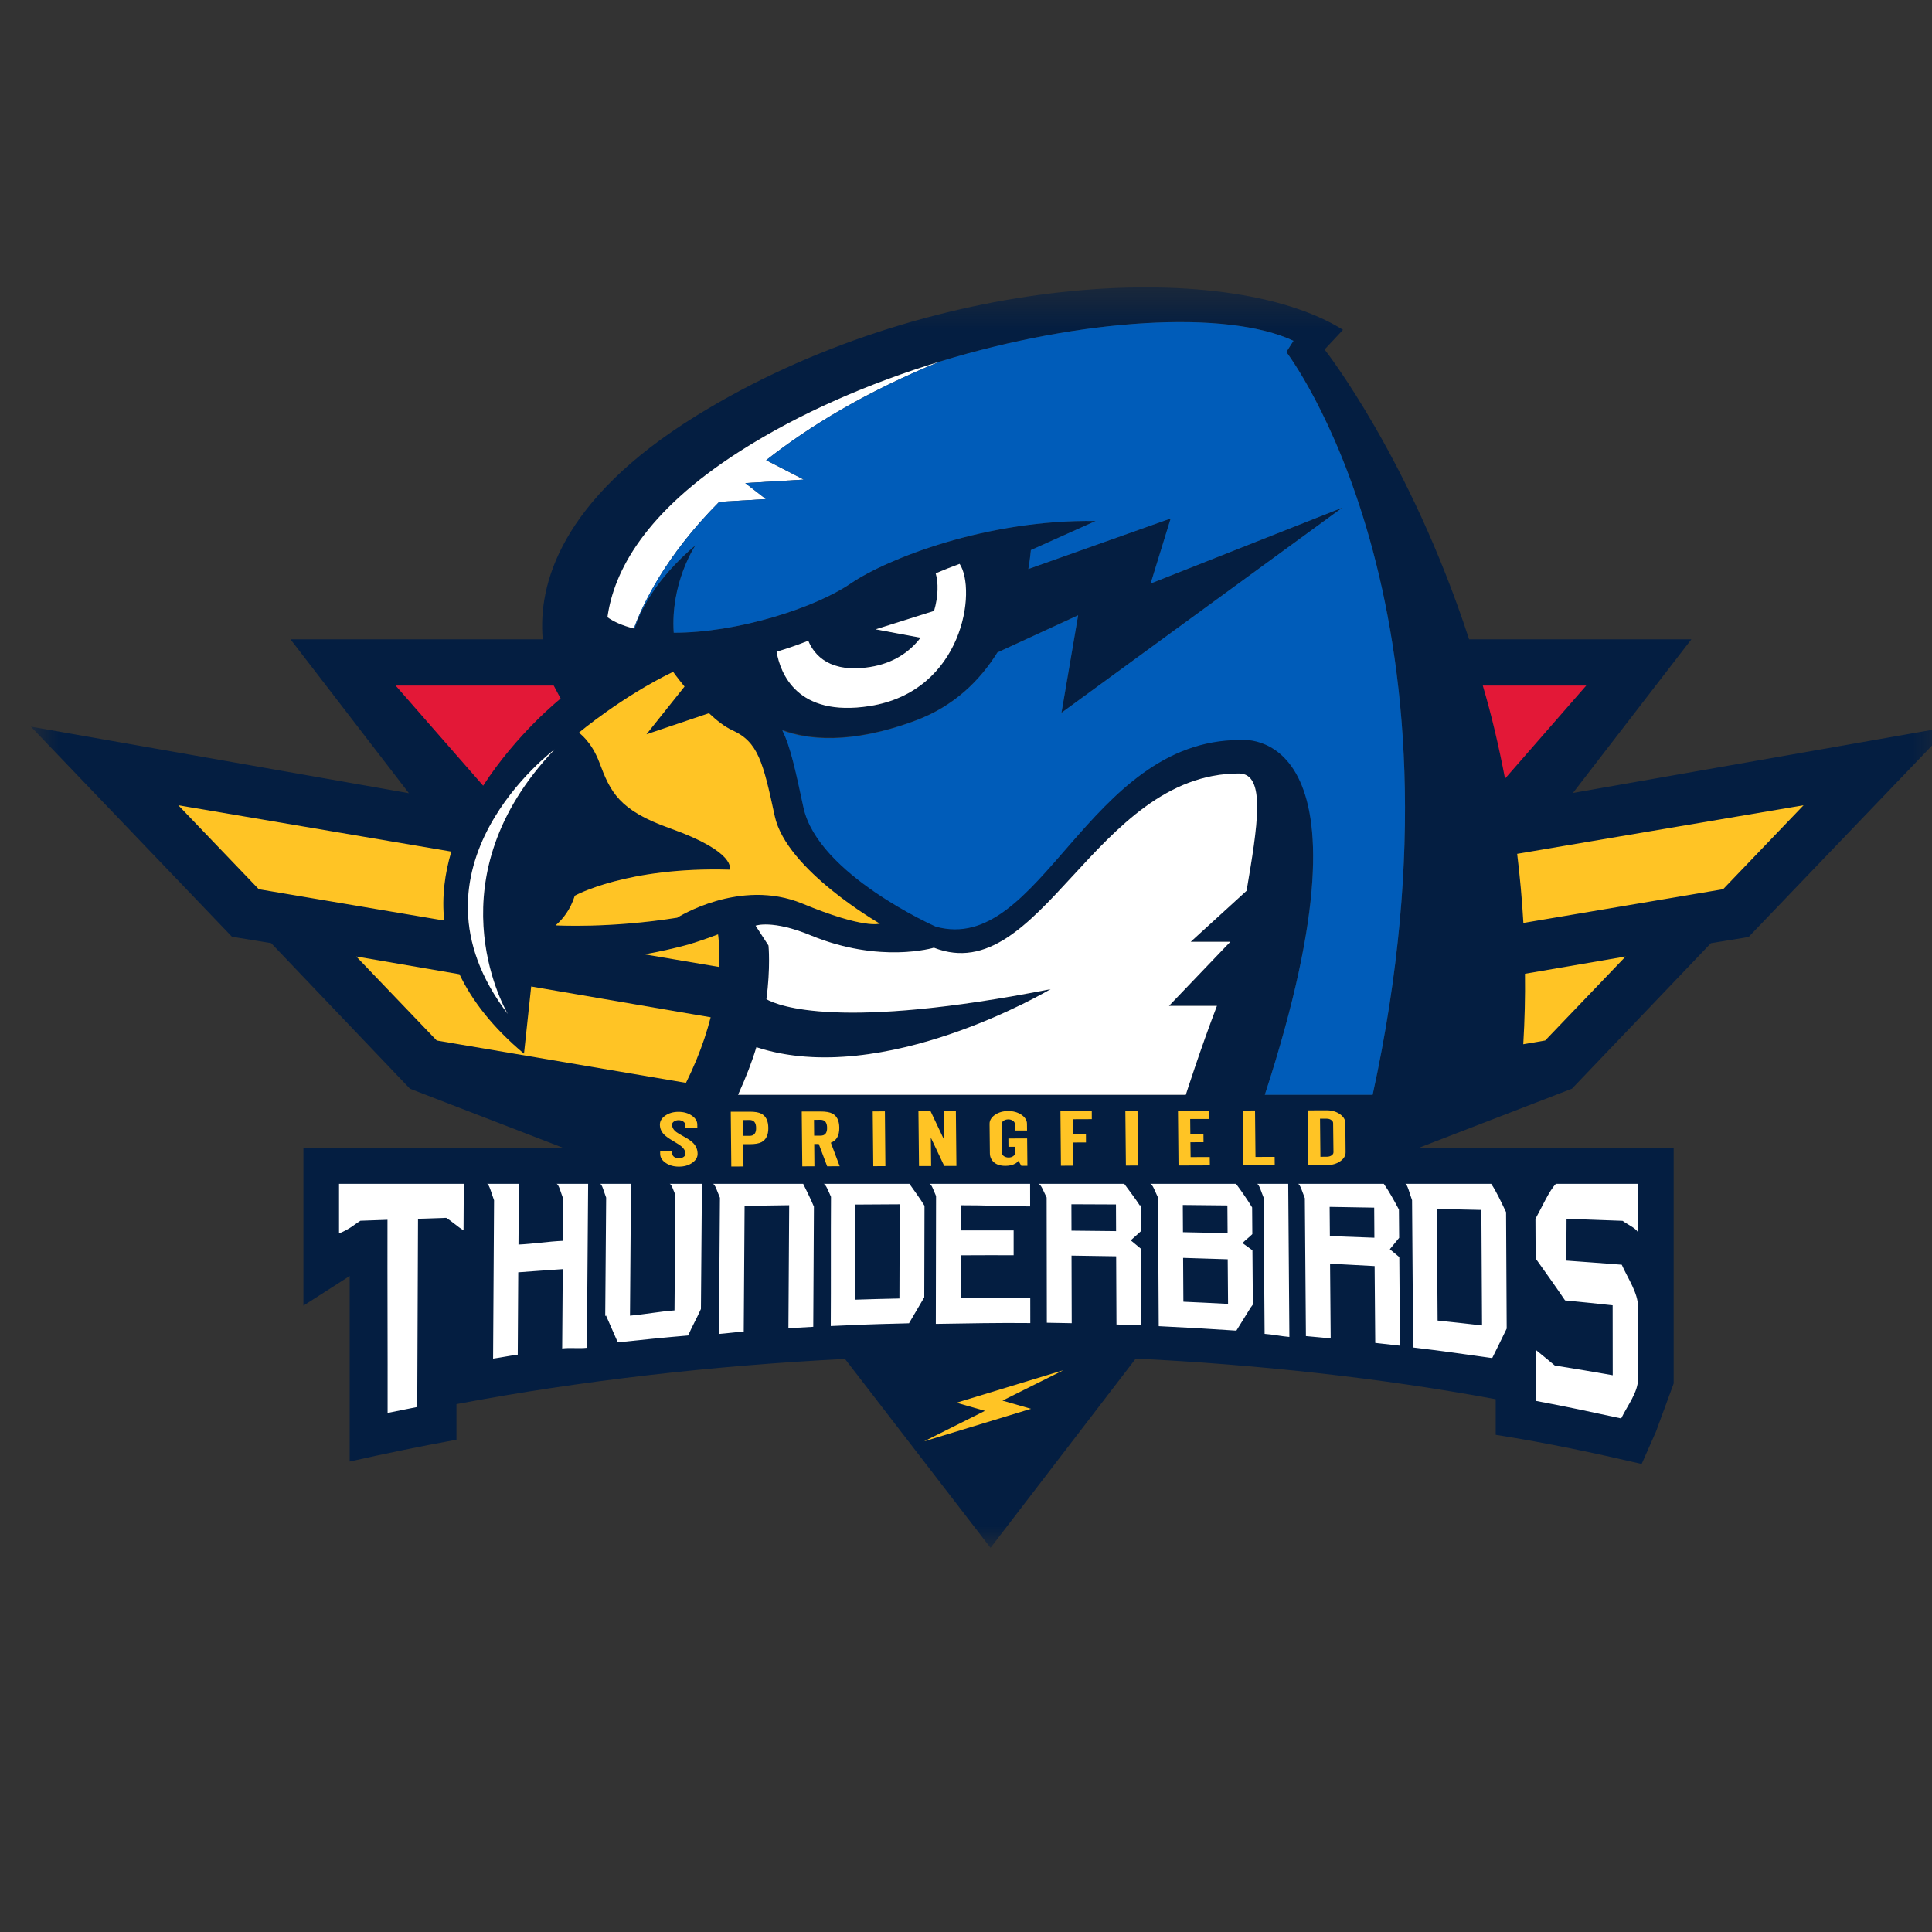 <?xml version="1.0" encoding="UTF-8"?>
<svg xmlns="http://www.w3.org/2000/svg" width="50" height="50" viewBox="0 0 50 50" fill="none">
  <rect x="0" y="0" width="50" height="50" fill="#333333" stroke="none"/>
  <g clip-path="url(#clip0_12465_1284)">
    <mask id="mask0_12465_1284" style="mask-type:luminance" maskUnits="userSpaceOnUse" x="0" y="7" width="51" height="34">
      <path d="M0.799 40.058H50.468V7.438H0.799V40.058Z" fill="white"></path>
    </mask>
    <g mask="url(#mask0_12465_1284)">
      <path d="M32.09 19.036C28.144 19.036 26.939 24.684 24.215 23.921C24.215 23.921 21.169 22.605 20.794 20.869C20.591 19.927 20.457 19.308 20.245 18.886C20.876 19.124 21.995 19.277 23.695 18.644C24.701 18.268 25.369 17.596 25.814 16.882L27.902 15.921L27.471 18.445L34.741 13.137L29.779 15.102L30.297 13.418L26.612 14.726C26.649 14.524 26.668 14.355 26.679 14.236L28.356 13.483C25.55 13.438 22.963 14.454 22.014 15.102C21.093 15.73 19.092 16.377 17.436 16.375C17.351 15.108 17.963 14.166 17.998 14.111C16.955 14.998 16.565 15.818 16.423 16.269C16.103 16.192 15.877 16.084 15.721 15.974C15.882 14.802 16.676 13.257 19.154 11.675C23.826 8.693 30.9 7.615 33.474 8.82L33.291 9.11C33.291 9.11 38.298 15.623 35.523 28.334H32.733C35.883 18.663 32.09 19.036 32.09 19.036ZM32.261 23.05V23.053L30.815 24.374H31.839L30.253 26.032H31.494C31.07 27.137 30.688 28.334 30.688 28.334H19.101C19.308 27.874 19.462 27.476 19.575 27.101C22.861 28.18 27.19 25.601 27.19 25.601C21.74 26.671 20.153 26.036 19.835 25.859C19.944 25.043 19.888 24.47 19.888 24.47L19.554 23.958C19.554 23.958 19.985 23.797 20.978 24.207C22.779 24.95 24.169 24.526 24.169 24.526C26.933 25.606 28.334 20.018 32.064 20.018C32.778 20.018 32.538 21.413 32.261 23.05ZM22.661 16.287L24.174 15.81C24.285 15.435 24.287 15.071 24.215 14.837C24.414 14.753 24.621 14.671 24.834 14.593C25.282 15.267 24.931 17.89 22.509 18.272C20.62 18.569 20.195 17.418 20.098 16.867C20.386 16.78 20.662 16.684 20.918 16.582C21.079 16.971 21.489 17.424 22.518 17.261C23.126 17.164 23.548 16.867 23.824 16.504L22.661 16.287ZM14.38 23.949C14.569 23.785 14.762 23.541 14.876 23.181C14.876 23.181 16.225 22.428 18.884 22.507C18.884 22.507 19.087 22.058 17.337 21.436C16.018 20.968 15.796 20.496 15.511 19.73C15.303 19.179 14.982 18.962 14.982 18.962C14.982 18.962 16.082 18.035 17.42 17.388C17.42 17.388 17.535 17.549 17.715 17.768L16.729 19.004L18.348 18.458C18.549 18.648 18.758 18.811 18.952 18.898C19.619 19.2 19.748 19.718 20.05 21.121C20.352 22.521 22.769 23.902 22.769 23.902C22.769 23.902 22.38 24.054 20.763 23.384C19.145 22.716 17.526 23.75 17.526 23.75C15.758 24.031 14.38 23.949 14.38 23.949ZM13.132 26.228C10.254 22.442 14.355 19.393 14.355 19.393C11.244 22.65 12.951 25.901 13.132 26.228ZM40.707 20.522L43.773 16.545H38.02C36.487 11.847 34.28 9.045 34.28 9.045L34.757 8.535C31.701 6.631 23.943 7.102 18.03 10.754C14.47 12.953 13.922 15.163 14.046 16.545H7.518L10.583 20.528L0.799 18.805L6.003 24.243L7.017 24.408L10.609 28.175L14.6 29.716H7.852V33.79L9.05 33.023V37.824C9.971 37.617 10.892 37.429 11.813 37.26V36.339C15.037 35.728 18.506 35.338 21.868 35.169L25.635 40.058L29.393 35.16C32.542 35.314 35.761 35.664 38.709 36.212V37.133C40.09 37.352 41.25 37.601 42.486 37.887L42.858 37.046L43.314 35.805V29.716H36.691L40.682 28.175L44.278 24.41L45.253 24.25L50.468 18.807L40.707 20.522Z" fill="#041E41"></path>
    </g>
    <mask id="mask1_12465_1284" style="mask-type:luminance" maskUnits="userSpaceOnUse" x="-3" y="5" width="57" height="40">
      <path d="M-3 44.877H53.93V5H-3V44.877Z" fill="white"></path>
    </mask>
    <g mask="url(#mask1_12465_1284)">
      <path d="M38.374 17.742C38.594 18.479 38.789 19.308 38.95 20.151L41.052 17.742H38.374ZM14.51 18.078C14.51 18.078 13.381 18.976 12.504 20.334L10.238 17.742H14.33C14.426 17.926 14.51 18.078 14.51 18.078Z" fill="#E31837"></path>
      <path d="M18.604 25.024L16.684 24.699C17.087 24.623 17.48 24.538 17.827 24.441C17.827 24.441 18.193 24.331 18.583 24.181C18.583 24.181 18.636 24.489 18.604 25.024Z" fill="#FFC425"></path>
      <path d="M40.266 30.637C40.089 30.822 39.913 31.227 39.737 31.544C39.738 31.896 39.74 32.218 39.742 32.569C39.996 32.926 40.25 33.279 40.503 33.654C40.913 33.697 41.325 33.734 41.735 33.781C41.735 34.385 41.736 34.986 41.737 35.591C41.238 35.504 40.738 35.418 40.237 35.339C40.075 35.204 39.914 35.07 39.752 34.94C39.755 35.38 39.756 35.819 39.758 36.257C40.51 36.397 41.208 36.547 41.956 36.709C42.119 36.374 42.393 36.032 42.393 35.684V33.829C42.393 33.457 42.13 33.091 41.971 32.731C41.483 32.694 41.021 32.658 40.532 32.624C40.531 32.264 40.544 31.902 40.542 31.542C41.04 31.559 41.492 31.576 41.991 31.595C42.14 31.702 42.393 31.811 42.393 31.921V30.637H40.266ZM8.774 31.921C9.05 31.81 9.159 31.7 9.326 31.593C9.551 31.584 9.803 31.576 10.028 31.568C10.024 33.234 10.034 34.9 10.031 36.566C10.284 36.514 10.545 36.462 10.798 36.413C10.804 34.789 10.813 33.165 10.818 31.542C11.061 31.533 11.305 31.525 11.547 31.518C11.696 31.607 11.847 31.754 11.996 31.84C11.998 31.42 12.001 30.822 12.003 30.637H8.774V31.921ZM23.285 31.167C22.901 31.169 22.516 31.171 22.132 31.174C22.128 31.995 22.125 32.815 22.121 33.636C22.506 33.623 22.892 33.613 23.277 33.605C23.28 32.792 23.283 31.979 23.285 31.167ZM23.92 33.574C23.789 33.797 23.657 34.021 23.525 34.246C23.451 34.248 23.402 34.25 23.329 34.252C23.319 34.248 23.327 34.244 23.327 34.239V34.252C22.59 34.269 22.101 34.289 21.5 34.318C21.507 33.183 21.499 32.108 21.506 30.974C21.445 30.842 21.371 30.637 21.31 30.637H23.536C23.666 30.822 23.796 30.996 23.926 31.205C23.924 32.014 23.922 32.764 23.92 33.574ZM26.66 31.222C26.66 31.006 26.659 30.822 26.659 30.637H24.051C24.11 30.637 24.168 30.828 24.225 30.953C24.224 32.067 24.221 33.15 24.219 34.262C25.034 34.249 25.849 34.232 26.664 34.241C26.664 34.027 26.663 33.805 26.663 33.59C26.063 33.586 25.463 33.581 24.863 33.586C24.863 33.22 24.863 32.853 24.864 32.487C25.321 32.485 25.777 32.483 26.233 32.485C26.233 32.271 26.233 32.056 26.233 31.842C25.777 31.841 25.321 31.841 24.865 31.843C24.865 31.616 24.866 31.418 24.866 31.192C25.464 31.19 26.062 31.22 26.66 31.222ZM14.577 31.028C14.575 31.399 14.572 31.741 14.569 32.112C14.185 32.129 13.802 32.191 13.418 32.209C13.421 31.67 13.425 31.098 13.429 30.637H12.6C12.662 30.637 12.724 30.902 12.786 31.063C12.777 32.438 12.77 33.785 12.761 35.161C12.973 35.131 13.186 35.087 13.399 35.058C13.404 34.35 13.409 33.635 13.412 32.927C13.796 32.9 14.18 32.87 14.564 32.845C14.559 33.53 14.554 34.213 14.549 34.898C14.762 34.872 14.975 34.905 15.188 34.881C15.199 33.447 15.21 32.019 15.221 30.637H14.4C14.459 30.637 14.519 30.879 14.577 31.028ZM20.786 30.637H18.445C18.507 30.637 18.57 30.859 18.632 30.998C18.623 32.183 18.615 33.338 18.606 34.523C18.819 34.506 19.034 34.476 19.248 34.461C19.255 33.379 19.263 32.29 19.27 31.208C19.655 31.203 20.039 31.195 20.424 31.191C20.417 32.253 20.41 33.313 20.404 34.374C20.617 34.362 20.832 34.35 21.047 34.338C21.052 33.282 21.059 32.284 21.064 31.227C20.971 31.011 20.879 30.822 20.786 30.637ZM17.48 30.928C17.472 31.933 17.464 32.908 17.456 33.913C17.072 33.941 16.687 34.016 16.304 34.049C16.313 32.897 16.321 31.743 16.33 30.637H15.527C15.581 30.637 15.633 30.856 15.687 30.994C15.679 32.025 15.671 33.028 15.663 34.061C15.67 34.06 15.677 34.045 15.683 34.044C15.785 34.28 15.886 34.507 15.988 34.74C16.594 34.675 17.201 34.614 17.809 34.562C17.919 34.313 18.03 34.123 18.14 33.876C18.149 32.777 18.157 31.559 18.166 30.637H17.327C17.378 30.637 17.429 30.811 17.48 30.928ZM28.881 31.171C28.496 31.169 28.113 31.167 27.728 31.166C27.728 31.393 27.729 31.621 27.73 31.849C28.114 31.852 28.5 31.857 28.884 31.861C28.883 31.631 28.882 31.401 28.881 31.171ZM29.264 32.1C29.352 32.173 29.439 32.246 29.528 32.318C29.531 32.98 29.534 33.64 29.537 34.301C29.323 34.292 29.109 34.285 28.894 34.277C28.892 33.689 28.89 33.101 28.886 32.513C28.502 32.506 28.117 32.5 27.731 32.495C27.733 33.078 27.735 33.661 27.736 34.244C27.522 34.239 27.308 34.235 27.092 34.232C27.091 33.131 27.088 32.09 27.087 30.991C27.014 30.852 26.942 30.637 26.868 30.637H29.095C29.229 30.822 29.363 30.99 29.498 31.197C29.506 31.205 29.514 31.183 29.522 31.19C29.523 31.421 29.524 31.636 29.525 31.865C29.438 31.949 29.351 32.017 29.264 32.1ZM38.338 31.313C37.953 31.303 37.57 31.296 37.185 31.287C37.191 32.25 37.199 33.213 37.205 34.176C37.589 34.216 37.972 34.258 38.355 34.302C38.35 33.305 38.343 32.309 38.338 31.313ZM38.977 31.37C38.982 32.385 38.988 33.37 38.993 34.384C38.868 34.647 38.743 34.891 38.618 35.147C37.937 35.05 37.255 34.954 36.572 34.873C36.562 33.584 36.553 32.35 36.544 31.061C36.484 30.901 36.424 30.637 36.365 30.637H38.591C38.72 30.822 38.848 31.103 38.977 31.37ZM35.564 31.254C35.179 31.247 34.796 31.24 34.411 31.234C34.413 31.486 34.415 31.738 34.417 31.99C34.801 32.003 35.186 32.017 35.569 32.032C35.568 31.772 35.565 31.513 35.564 31.254ZM36.21 32.035C36.13 32.134 36.049 32.232 35.969 32.33C36.051 32.398 36.132 32.465 36.214 32.533C36.219 33.297 36.225 34.062 36.231 34.826C36.018 34.801 35.804 34.778 35.591 34.754C35.585 34.091 35.581 33.429 35.575 32.766C35.191 32.744 34.807 32.723 34.422 32.704C34.428 33.348 34.433 33.992 34.438 34.637C34.225 34.617 34.011 34.597 33.797 34.578C33.788 33.369 33.779 32.218 33.769 31.009C33.709 30.864 33.648 30.637 33.588 30.637H35.813C35.943 30.822 36.074 31.059 36.204 31.303C36.206 31.568 36.208 31.771 36.21 32.035ZM31.765 31.197C31.38 31.192 30.996 31.188 30.611 31.185C30.613 31.419 30.614 31.654 30.615 31.889C31 31.896 31.384 31.904 31.77 31.913C31.768 31.674 31.766 31.435 31.765 31.197ZM31.773 32.59C31.389 32.577 31.005 32.565 30.619 32.554C30.622 32.932 30.624 33.31 30.626 33.688C31.012 33.705 31.397 33.724 31.782 33.745C31.779 33.361 31.777 32.975 31.773 32.59ZM32.155 32.17C32.242 32.232 32.327 32.295 32.413 32.357C32.416 32.825 32.42 33.294 32.424 33.763C32.404 33.789 32.386 33.814 32.367 33.84C32.244 34.04 32.121 34.239 31.997 34.437C31.328 34.391 30.658 34.353 29.988 34.321C29.981 33.192 29.976 32.121 29.969 30.992C29.9 30.854 29.831 30.637 29.762 30.637H31.988C32.127 30.822 32.266 31.023 32.405 31.248C32.407 31.488 32.408 31.698 32.41 31.939C32.325 32.026 32.24 32.084 32.155 32.17ZM33.339 30.637C33.349 31.743 33.36 33.26 33.369 34.6C33.156 34.582 32.942 34.536 32.728 34.52C32.719 33.328 32.71 32.181 32.701 30.99C32.644 30.857 32.586 30.637 32.528 30.637H33.339ZM20.803 12.412L19.288 12.502L19.822 12.916L18.613 12.988C17.203 14.402 16.622 15.668 16.405 16.265C16.094 16.189 15.875 16.082 15.721 15.974C15.882 14.802 16.676 13.257 19.154 11.675C20.699 10.689 22.507 9.911 24.328 9.356C22.415 10.136 20.948 11.028 19.829 11.91L20.803 12.412ZM24.835 14.593C24.621 14.671 24.414 14.754 24.216 14.837C24.287 15.071 24.285 15.436 24.174 15.81L22.662 16.287L23.824 16.504C23.548 16.867 23.126 17.165 22.518 17.262C21.489 17.425 21.079 16.971 20.918 16.582C20.662 16.684 20.386 16.78 20.098 16.867C20.195 17.418 20.62 18.569 22.509 18.272C24.932 17.89 25.282 15.267 24.835 14.593ZM32.262 23.05V23.053L30.815 24.374H31.84L30.253 26.032H31.494C31.07 27.137 30.688 28.334 30.688 28.334H19.101C19.309 27.874 19.463 27.476 19.575 27.101C22.861 28.18 27.19 25.599 27.19 25.599C21.74 26.67 20.153 26.037 19.835 25.86C19.944 25.044 19.889 24.471 19.889 24.471L19.555 23.957C19.555 23.957 19.986 23.796 20.978 24.206C22.779 24.95 24.169 24.527 24.169 24.527C26.933 25.608 28.334 20.018 32.064 20.018C32.779 20.018 32.538 21.413 32.262 23.05Z" fill="white"></path>
      <path d="M26.681 36.46L26.082 36.643L23.912 37.303L25.49 36.513L24.753 36.303L27.522 35.46L25.944 36.248L26.681 36.46ZM34.501 29.066C34.501 29.033 34.485 29.007 34.45 28.984C34.417 28.961 34.378 28.95 34.331 28.951L34.162 28.951L34.172 29.937L34.34 29.936C34.388 29.936 34.427 29.924 34.46 29.902C34.494 29.879 34.51 29.852 34.51 29.821L34.501 29.066ZM34.328 28.734C34.462 28.734 34.577 28.765 34.672 28.83C34.767 28.896 34.816 28.973 34.817 29.065L34.824 29.819C34.825 29.911 34.778 29.989 34.684 30.054C34.59 30.119 34.476 30.152 34.342 30.153L33.859 30.154L33.845 28.736L34.328 28.734ZM32.48 28.739L32.492 29.941L32.988 29.94L32.99 30.156L32.18 30.159L32.165 28.74L32.48 28.739ZM31.296 28.741L31.298 28.958L30.802 28.959L30.806 29.343L31.145 29.342L31.147 29.56L30.808 29.561L30.813 29.945L31.308 29.944L31.311 30.16L30.5 30.163L30.486 28.744L31.296 28.741ZM29.124 28.746L29.439 28.745L29.452 30.164L29.138 30.165L29.124 28.746ZM28.255 28.748L28.256 28.963L27.76 28.965L27.764 29.35L28.104 29.349L28.105 29.566L27.766 29.568L27.772 30.168L27.457 30.169L27.444 28.75L28.255 28.748ZM26.266 29.258L26.263 29.085C26.263 29.053 26.246 29.026 26.212 29.004C26.18 28.981 26.14 28.969 26.092 28.969C26.046 28.97 26.006 28.982 25.973 29.004C25.941 29.027 25.924 29.054 25.925 29.085L25.932 29.84C25.933 29.872 25.949 29.899 25.982 29.922C26.016 29.944 26.056 29.956 26.103 29.956C26.149 29.956 26.189 29.944 26.221 29.921C26.254 29.898 26.271 29.871 26.271 29.839L26.27 29.679H26.099L26.097 29.464L26.582 29.462L26.589 30.171H26.431L26.359 30.042C26.344 30.064 26.319 30.086 26.286 30.107C26.215 30.15 26.126 30.172 26.021 30.172C25.892 30.172 25.79 30.141 25.72 30.077C25.652 30.016 25.618 29.939 25.618 29.842L25.61 29.087C25.609 28.996 25.655 28.918 25.749 28.852C25.843 28.787 25.956 28.754 26.091 28.753C26.224 28.753 26.338 28.785 26.433 28.849C26.529 28.915 26.578 28.992 26.578 29.084L26.58 29.257L26.266 29.258ZM24.738 28.756L24.752 30.175H24.437L24.09 29.442L24.098 30.177L23.784 30.178L23.769 28.759H24.084L24.431 29.492L24.423 28.757L24.738 28.756ZM22.586 28.763L22.901 28.761L22.914 30.18L22.6 30.181L22.586 28.763ZM21.07 29.391L21.238 29.39C21.351 29.39 21.407 29.322 21.405 29.186C21.404 29.049 21.347 28.98 21.234 28.98L21.066 28.982L21.07 29.391ZM21.721 29.184C21.723 29.389 21.65 29.518 21.502 29.573L21.731 30.182L21.407 30.184L21.19 29.607H21.072L21.077 30.184L20.763 30.185L20.749 28.766L21.232 28.765C21.37 28.765 21.472 28.782 21.539 28.817C21.659 28.879 21.719 29.002 21.721 29.184ZM19.401 29.395C19.514 29.395 19.57 29.327 19.568 29.19C19.567 29.053 19.51 28.985 19.397 28.985L19.229 28.987L19.233 29.395H19.401ZM19.395 28.77C19.533 28.769 19.635 28.786 19.701 28.821C19.822 28.883 19.882 29.006 19.884 29.189C19.886 29.372 19.827 29.494 19.709 29.558C19.643 29.593 19.541 29.611 19.404 29.611H19.235L19.241 30.188L18.926 30.19L18.912 28.771L19.395 28.77ZM17.732 29.182V29.106C17.732 29.074 17.715 29.047 17.681 29.024C17.647 29.001 17.607 28.99 17.561 28.99C17.514 28.99 17.475 29.003 17.441 29.025C17.408 29.048 17.393 29.075 17.393 29.106C17.394 29.176 17.428 29.238 17.497 29.293C17.526 29.316 17.601 29.361 17.721 29.427C17.826 29.485 17.902 29.539 17.949 29.591C18.017 29.666 18.053 29.754 18.054 29.859C18.055 29.951 18.008 30.029 17.913 30.095C17.819 30.16 17.705 30.192 17.573 30.192C17.439 30.193 17.324 30.161 17.23 30.097C17.134 30.033 17.086 29.954 17.085 29.862L17.085 29.786L17.399 29.785L17.4 29.862C17.4 29.892 17.417 29.92 17.45 29.943C17.484 29.965 17.524 29.977 17.57 29.977C17.617 29.977 17.657 29.965 17.69 29.942C17.724 29.919 17.74 29.892 17.739 29.86C17.739 29.79 17.703 29.725 17.634 29.668C17.601 29.639 17.525 29.59 17.408 29.521C17.304 29.46 17.229 29.405 17.183 29.358C17.114 29.285 17.079 29.202 17.078 29.108C17.077 29.017 17.123 28.938 17.217 28.872C17.311 28.807 17.424 28.774 17.558 28.774C17.692 28.774 17.806 28.805 17.901 28.87C17.997 28.935 18.046 29.013 18.046 29.105L18.047 29.181L17.732 29.182ZM46.676 20.84L44.594 23.013L39.425 23.886C39.39 23.276 39.335 22.677 39.264 22.097L46.676 20.84ZM42.071 24.754L39.989 26.928L39.422 27.025C39.459 26.407 39.474 25.797 39.466 25.201L42.071 24.754ZM18.392 26.327C18.348 26.502 18.293 26.686 18.229 26.88C18.109 27.236 17.955 27.619 17.752 28.024L11.302 26.928L9.22 24.754L11.891 25.213C12.216 25.896 12.75 26.589 13.561 27.269L13.747 25.53L17.634 26.198L18.392 26.327ZM11.496 23.824L6.697 23.013L4.615 20.84L11.68 22.039C11.512 22.603 11.431 23.204 11.496 23.824ZM20.05 21.121C19.748 19.718 19.619 19.2 18.952 18.899C18.758 18.811 18.549 18.648 18.348 18.458L16.729 19.004L17.715 17.768C17.535 17.549 17.42 17.387 17.42 17.387C16.082 18.035 14.982 18.963 14.982 18.963C14.982 18.963 15.304 19.179 15.511 19.73C15.797 20.496 16.018 20.969 17.337 21.436C19.087 22.057 18.885 22.507 18.885 22.507C16.225 22.428 14.876 23.181 14.876 23.181C14.763 23.541 14.569 23.785 14.38 23.948C14.38 23.948 15.758 24.031 17.526 23.75C17.526 23.75 19.145 22.716 20.764 23.384C22.38 24.054 22.769 23.903 22.769 23.903C22.769 23.903 20.352 22.52 20.05 21.121Z" fill="#FFC425"></path>
      <path d="M13.142 26.242C10.245 22.449 14.355 19.393 14.355 19.393C11.191 22.704 13.01 26.014 13.142 26.242Z" fill="white"></path>
      <path d="M35.524 28.334H32.733C35.883 18.663 32.091 19.151 32.091 19.151C28.143 19.151 26.939 24.742 24.215 23.981C24.215 23.981 21.169 22.636 20.793 20.899C20.591 19.955 20.457 19.322 20.245 18.901C20.877 19.138 21.996 19.283 23.695 18.649C24.701 18.275 25.369 17.6 25.813 16.886L27.902 15.924L27.471 18.446L34.74 13.138L29.778 15.101L30.297 13.418L26.613 14.726C26.649 14.523 26.667 14.355 26.679 14.236L28.355 13.483C25.551 13.439 22.963 14.454 22.014 15.101C21.093 15.73 19.092 16.377 17.436 16.375C17.351 15.108 17.963 14.167 17.998 14.111C16.955 14.998 16.566 15.817 16.423 16.269C16.416 16.266 16.409 16.266 16.404 16.264C16.621 15.668 17.204 14.401 18.612 12.988L19.822 12.916L19.288 12.502L20.803 12.412L19.828 11.909C20.947 11.028 22.415 10.136 24.328 9.356C28.012 8.23 31.752 8.013 33.475 8.82L33.29 9.11C33.29 9.11 38.299 15.623 35.524 28.334Z" fill="#005CB9"></path>
    </g>
  </g>
  <defs>
    <clipPath id="clip0_12465_1284">
      <rect width="50" height="50" fill="white"></rect>
    </clipPath>
  </defs>
</svg>
